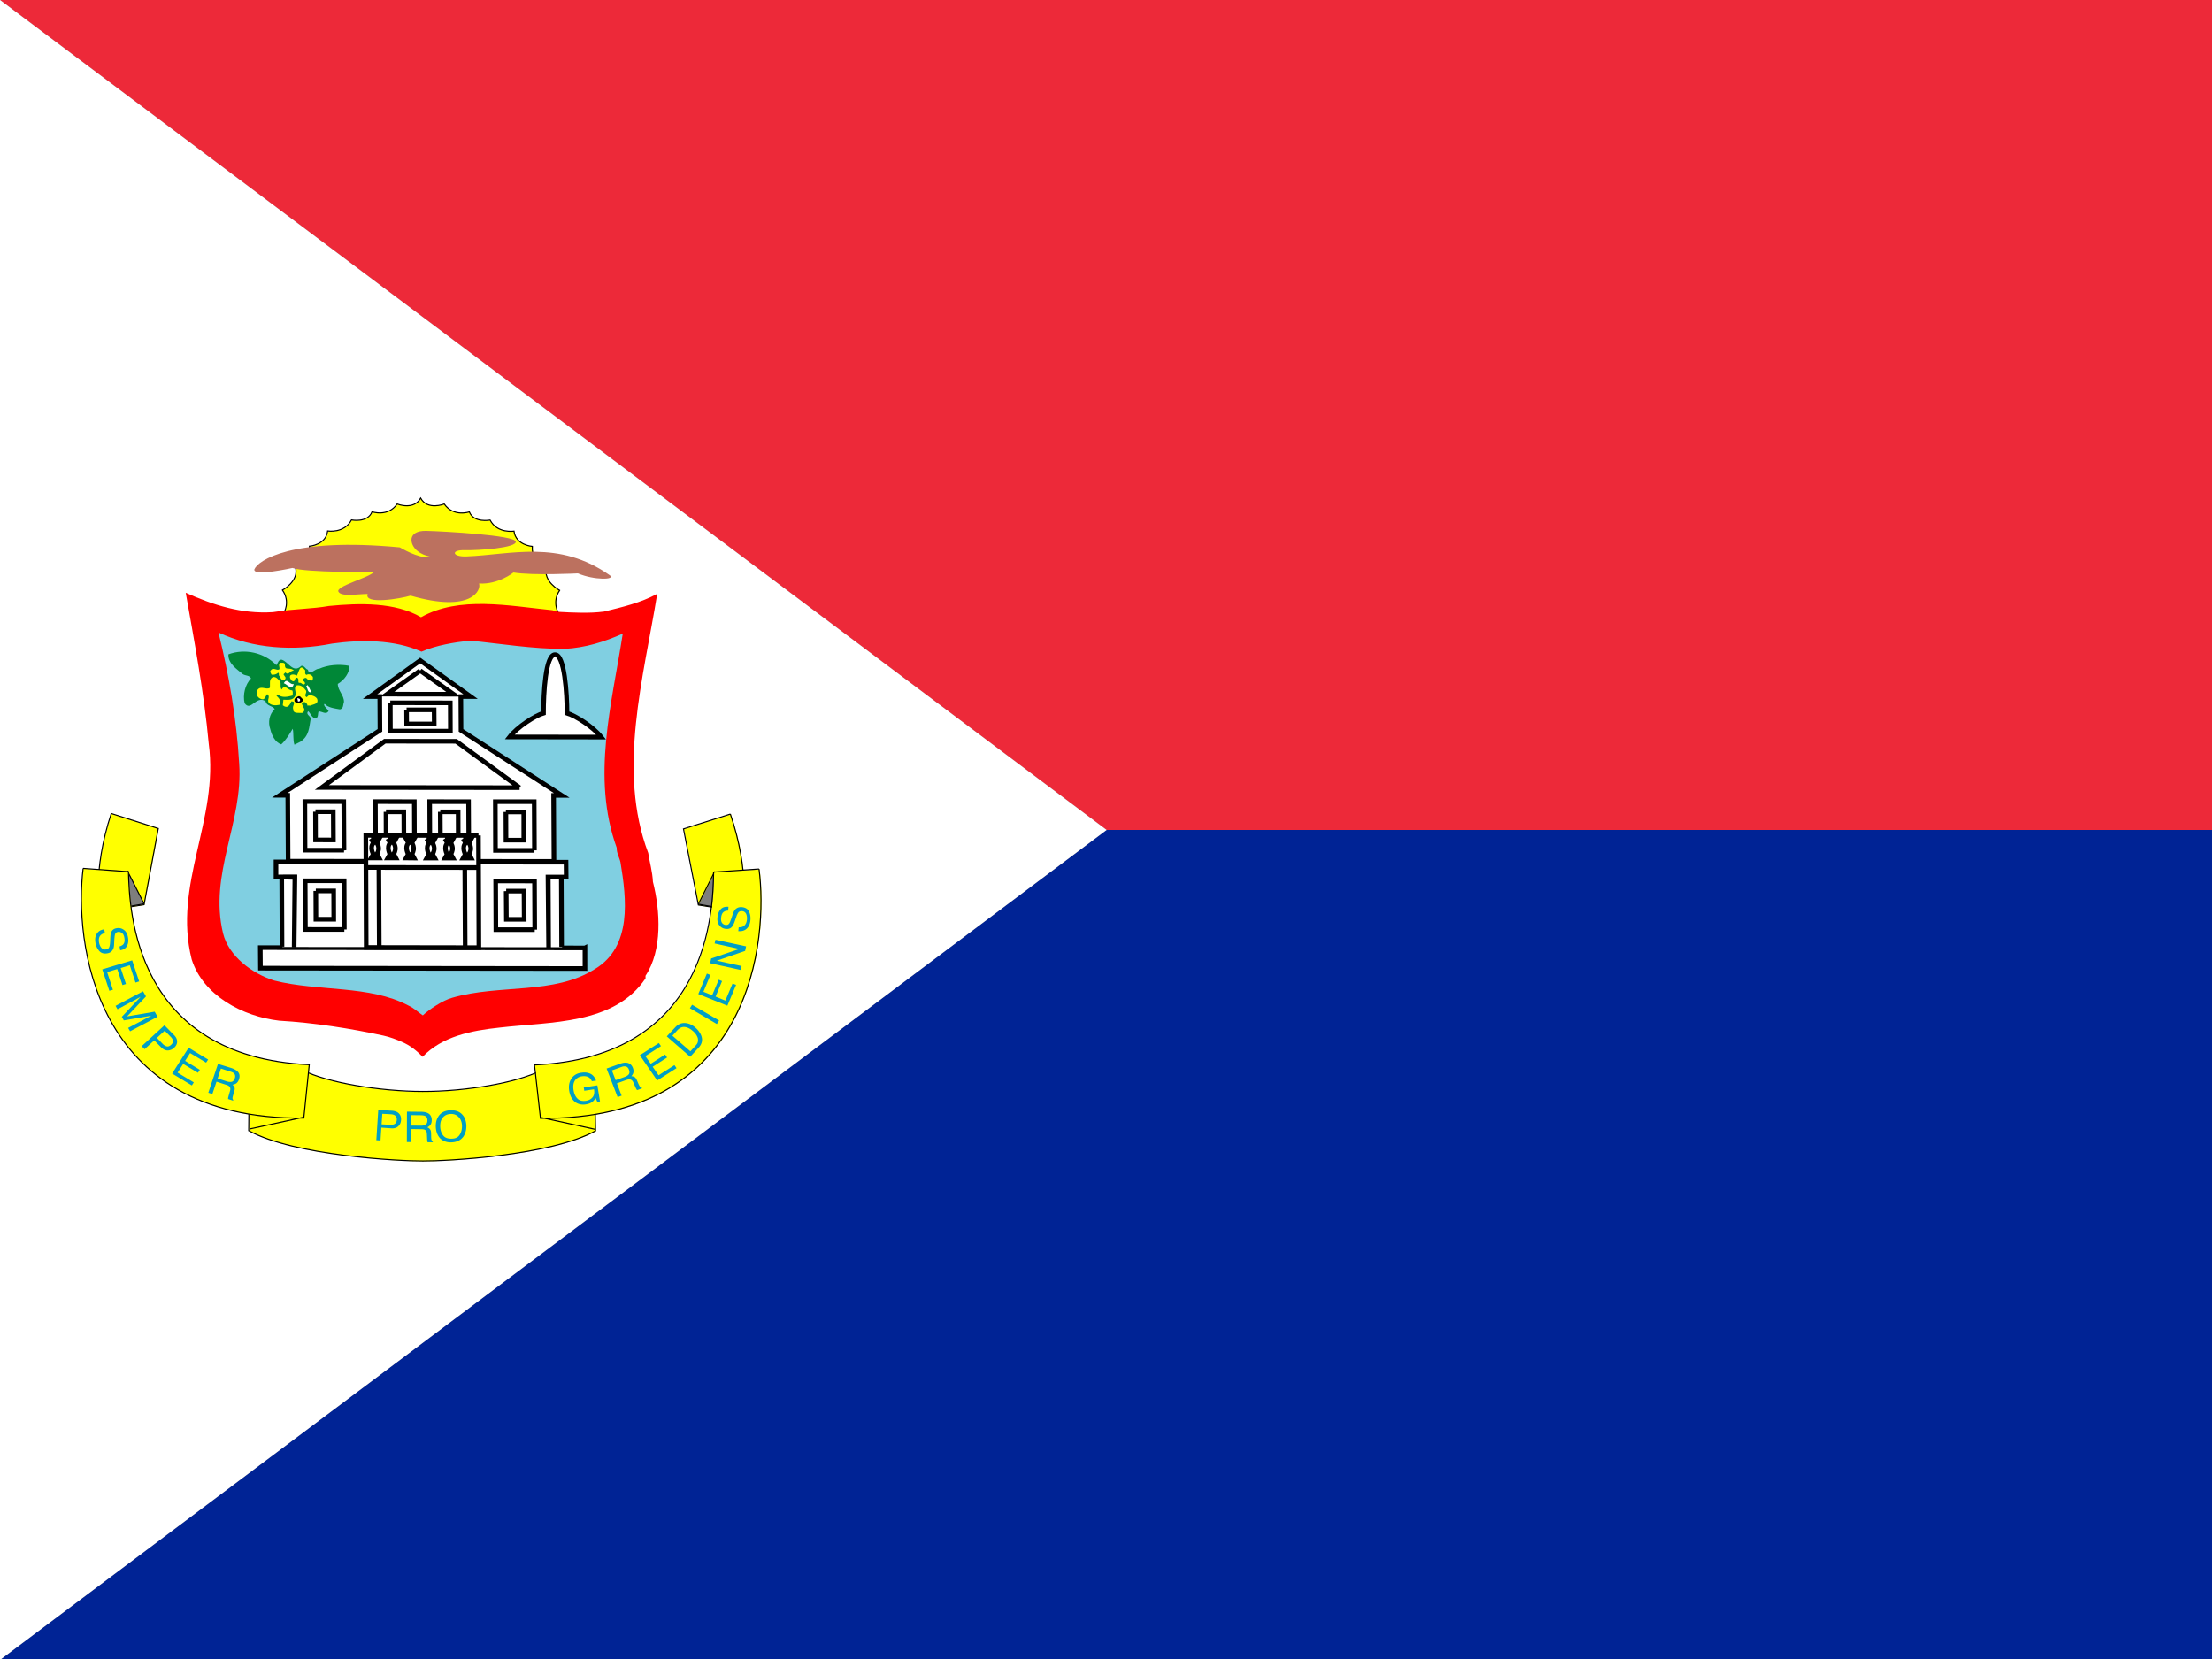 <svg version="1" viewBox="0 0 640 480" xmlns="http://www.w3.org/2000/svg"><rect x="0" y="0" width="640" height="480" fill="#808080" stroke="none"/><defs><clipPath id="a"><path d="M0 0h682.67v512H0z" fill-opacity=".67"></path></clipPath></defs><g transform="scale(.938)" clip-path="url(#a)"><path fill="#ed2939" fill-rule="evenodd" d="M0 0h768v256H341.33L0 0z"></path><path fill="#002395" fill-rule="evenodd" d="M0 512h768V256H341.33L0 512z"></path><path fill="#fff" fill-rule="evenodd" d="M0 0l341.33 256L0 512V0z"></path><path d="M172.318 193.168l.104-3.963s-2.128-3.39.342-7.033c0 0-5.248-2.776-4.026-7.123 0 0-4.746-1.216-4.397-6.435 0 0-5.12-.355-5.65-4.716 0 0-5.122.844-7.376-3.405 0 0-4.996.977-6.406-2.526 0 0-4.857 1.682-7.74-2.436 0 0-5.128 2.073-7.278-1.813-2.12 3.873-7.25 1.814-7.25 1.814-2.85 4.103-7.74 2.4-7.74 2.4-1.36 3.517-6.344 2.52-6.344 2.52-2.247 4.25-7.363 3.404-7.363 3.404-.502 4.345-5.617 4.7-5.617 4.7.404 5.232-4.334 6.42-4.334 6.42 1.25 4.346-3.99 7.115-3.99 7.115 2.532 3.663.425 7.026.425 7.026l-.12 3.655 84.776.392" fill="#ff0"></path><path transform="matrix(1.146 0 0 1.146 -260.07 -773.12)" fill="none" stroke-width=".289" stroke="#000" d="M377.17 843.11l.09-3.458s-1.855-2.958.3-6.136c0 0-4.578-2.422-3.513-6.215 0 0-4.14-1.056-3.835-5.61 0 0-4.468-.31-4.93-4.114 0 0-4.47.736-6.435-2.97 0 0-4.358.85-5.588-2.205 0 0-4.24 1.468-6.754-2.125 0 0-4.474 1.808-6.35-1.582-1.85 3.38-6.324 1.582-6.324 1.582-2.484 3.58-6.75 2.094-6.75 2.094-1.188 3.067-5.534 2.197-5.534 2.197-1.96 3.708-6.423 2.97-6.423 2.97-.44 3.794-4.9 4.103-4.9 4.103.352 4.564-3.78 5.6-3.78 5.6 1.09 3.792-3.483 6.21-3.483 6.21 2.21 3.194.372 6.13.372 6.13l-.104 3.19 73.95.34h-.013z"></path><path d="M170.346 188.217c-13.316-1.332-28.648-4.493-40.483 2.17-7.935-4.674-18.982-4.388-28.388-3.474-5.108.914-11.117.914-16.456 1.786l-.84.115c-9.686.643-18.47-2.218-26.89-5.98 2.674 15.17 5.64 30.713 7.1 46.593 3.174 23.517-11.13 43.262-5.264 66.494 3.504 11.148 15.765 17.63 26.987 18.914 10.865.64 22.108 2.42 32.164 4.603 1.91.4 4.18 1.285 5.5 1.856 2.77 1.157 4.8 2.86 6.58 4.68 6.07-6.32 14.968-8.08 23.747-9.007 15.82-1.85 35.325-.844 45.01-15.174v-.81c5.263-7.925 4.565-20.015 2.283-28.995-.154-3.132-.99-5.894-1.445-8.88-9.665-25.52-1.39-54.223 2.77-79.947-5.08 2.777-10.746 4.088-16.4 5.477-4.507.6-9.53.33-14.095.084l-1.89-.51" fill="red"></path><path d="M190.224 261.464c-.062 1.68.845 3 1.173 4.556 1.85 11.155 3.636 25.932-7.85 32.854-12.71 8.078-29.374 4.618-44.078 8.894-2.94.817-6.988 3.517-9.054 5.428-1.326-.872-2.66-2.21-4.37-3-12.1-6.432-27.83-4.277-41.486-7.75-6.86-2.17-14.01-7.514-15.75-14.534-4.465-18.417 6.233-34.116 4.97-52.387-.817-13.953-3.162-27.348-6.386-40.43 10.677 4.974 23.036 5.805 35.04 3.42 8.89-1.243 19.24-1.27 27.572 2.49 4.592-1.975 9.965-2.86 14.914-3.405 9.408.914 19.52 2.616 29.206 2.547 6.47-.336 12.346-2.206 17.97-4.696-3.336 21.62-9.742 44.27-1.877 66.017" fill="#80cfe1"></path><path d="M171.022 265.774l-.104-20.33h2.505L142.34 225.37l-.056-10.43h3l-15.54-11.127-15.466 11.12h2.994l.056 10.424-30.915 20.045 2.47.013.105 20.317 82.026.056" fill="#fff"></path><path transform="matrix(1.146 0 0 1.146 -260.07 -773.12)" fill="none" stroke-width="1.242" stroke="#000" d="M376.04 906.46l-.09-17.74h2.184l-27.114-17.51-.048-9.1h2.618l-13.557-9.71-13.49 9.704h2.61l.05 9.094-26.967 17.49 2.155.01.094 17.728 71.55.05.007-.014z"></path><path d="M180.583 292.478l.007 6.362-100.134-.112-.042-6.335 100.177.085" fill="#fff"></path><path transform="matrix(1.146 0 0 1.146 -260.07 -773.12)" fill="none" stroke-width="1.242" stroke="#000" d="M384.38 929.76l.006 5.55-87.347-.096-.04-5.528 87.385.074h-.006z"></path><path d="M87.106 292.1l-.084-21.53 4.054-.01-.223 21.783.244-21.607-5.84-.167v-4.62l89.492.1.04 4.573h-5.52l.103 21.802-.195-21.802h4.11l.09 21.557" fill="#fff"></path><path transform="matrix(1.146 0 0 1.146 -260.07 -773.12)" fill="none" stroke-width="1.242" stroke="#000" d="M302.84 929.43l-.073-18.786 3.536-.007-.194 19.005.21-18.852-5.095-.146v-4.03l78.064.085.036 3.99h-4.815l.09 19.024-.17-19.023h3.587l.08 18.81"></path><path transform="matrix(1.146 0 0 1.146 -260.07 -773.12)" fill="none" stroke-width="1.242" stroke="#000" d="M319.62 924.8l-.055-13.1h-10.482l.06 13.087 10.477.013"></path><path transform="matrix(1.146 0 0 1.146 -260.07 -773.12)" fill="none" stroke-width="1.242" stroke="#000" d="M311.94 914.43l.03 7.61h4.797l-.024-7.61h-4.803m58.92 10.41l-.06-13.087-10.447-.012.05 13.1h10.457"></path><path transform="matrix(1.146 0 0 1.146 -260.07 -773.12)" fill="none" stroke-width="1.242" stroke="#000" d="M363.18 914.48l.055 7.585h4.79l-.042-7.585h-4.803m7.6-10.97l-.06-13.1h-10.46l.037 13.1h10.488-.006z"></path><path transform="matrix(1.146 0 0 1.146 -260.07 -773.12)" fill="none" stroke-width="1.242" stroke="#000" d="M363.1 893.16l.03 7.597h4.79l-.005-7.597H363.1m-43.57 10.3l-.073-13.076-10.464-.013.05 13.085h10.487v.007z"></path><path transform="matrix(1.146 0 0 1.146 -260.07 -773.12)" fill="none" stroke-width="1.242" stroke="#000" d="M311.85 893.11l.024 7.585 4.803.012-.036-7.597h-4.79m26.65 10.37l-.05-13.076-10.47-.012.046 13.087H338.5"></path><path transform="matrix(1.146 0 0 1.146 -260.07 -773.12)" fill="none" stroke-width="1.242" stroke="#000" d="M330.83 893.13l.024 7.585 4.797.024-.03-7.61h-4.79m22.29 10.38l-.07-13.1-10.465-.015.05 13.087 10.487.025"></path><path transform="matrix(1.146 0 0 1.146 -260.07 -773.12)" fill="none" stroke-width="1.242" stroke="#000" d="M345.44 893.14l.036 7.61h4.797l-.024-7.61h-4.81"></path><path d="M147.727 257.785l.133 34.612-34.774-.056-.125-34.58 34.76.027" fill="#fff"></path><path transform="matrix(1.146 0 0 1.146 -260.07 -773.12)" fill="none" stroke-width="1.242" stroke="#000" d="M355.72 899.49l.116 30.2-30.333-.05-.11-30.174 30.32.024h.007zm-30.51 8.62l30.54.024m-26.73 21.546l-.103-21.342m23.223 21.352l-.103-21.33m14.753-21.73l-17.08-12.474-19.194-.024-16.947 12.45 53.22.047m-34.8-22.83l.03 7.61 16.142.01-.03-7.61-16.144-.01"></path><path transform="matrix(1.146 0 0 1.146 -260.07 -773.12)" fill="none" stroke-width="1.242" stroke="#000" d="M336.37 865.69l.024 3.792h7.415l-.028-3.792h-7.414m3.67-10.55l8.98 6.348-17.893-.023 8.912-6.325"></path><path d="M171.366 202.028c2.924-.07 3.678 12.042 3.685 18.042 2.515.704 8.08 4.207 10.547 7.374l-28.25-.042c2.43-3.125 7.956-6.642 10.448-7.346 0-6.007.614-18.11 3.573-18.042" fill="#fff"></path><path transform="matrix(1.146 0 0 1.146 -260.07 -773.12)" fill="none" stroke-width="1.242" stroke="#000" d="M376.34 850.84c2.55-.06 3.208 10.507 3.214 15.742 2.19.615 7.05 3.67 9.198 6.434l-24.642-.036c2.118-2.727 6.94-5.795 9.113-6.41 0-5.24.536-15.803 3.117-15.742m-49.53 49.502h2.21l-.646 1.186s1.066 1.37.02 2.94l.577 1.09h-2.13l.58-1.035s-1.09-1.82.05-2.992l-.658-1.186m4.5 0h2.21l-.64 1.187s1.067 1.333.008 2.94l.572 1.09h-2.126l.572-1.036s-1.065-1.82.055-2.994l-.65-1.186m4.92 0h2.205l-.658 1.186s1.078 1.37.018 2.94l.58 1.115-2.114-.023.568-1.036s-1.078-1.806.042-2.994l-.646-1.186h.006zm5.54.02h2.223l-.65 1.2s1.064 1.345.005 2.92l.597 1.11H341.8l.573-1.036s-1.066-1.832.073-2.995l-.67-1.2h-.006zm4.93 0h2.205l-.652 1.2s1.072 1.345.012 2.915l.585 1.113h-2.126l.554-1.035s-1.07-1.82.086-2.995l-.663-1.2m4.9.01l2.204-.012-.652 1.2s1.09 1.346.03 2.92l.555 1.11h-2.13l.57-1.035s-1.064-1.82.074-2.995l-.65-1.187"></path><path d="M130.508 336.763c13.022.042 29.038-2.616 36.54-6.494l16.476-1.46.328 20.1c-13.958 7.693-46.184 9.346-53.275 9.29-7.097.056-39.72-1.625-53.742-9.348l.182-20.114 16.51 1.485c7.503 3.86 24.007 6.537 37.015 6.537h-.035" fill="#ff0"></path><path transform="matrix(1.146 0 0 1.146 -260.07 -773.12)" fill="none" stroke-width=".289" stroke="#000" d="M340.7 968.4c11.36.036 25.33-2.283 31.873-5.667l14.372-1.273.286 17.538c-12.172 6.714-40.283 8.157-46.47 8.108-6.19.05-34.65-1.418-46.88-8.156l.16-17.55 14.404 1.296c6.544 3.367 20.94 5.704 32.287 5.704h-.03"></path><path d="M34.417 251.023l14.516 4.62-4.39 23.498-13.74 2.137s-2.317-12.356 3.614-30.265" fill="#ff0"></path><path transform="matrix(1.146 0 0 1.146 -260.07 -773.12)" fill="none" stroke-width=".289" stroke="#000" d="M256.88 893.59l12.662 4.03-3.83 20.503-11.985 1.862s-2.02-10.78 3.153-26.407v.012z"></path><path d="M44.54 278.885l-13.734 2.393 8.688-12.356 5.046 9.963" fill="#7e7e7e"></path><path transform="matrix(1.146 0 0 1.146 -260.07 -773.12)" fill="none" stroke-width=".289" stroke="#000" d="M265.71 917.9l-11.98 2.088 7.58-10.78 4.4 8.692"></path><path d="M25.74 267.95l13.99 1.012c.315 11.854 1.752 57.09 55.78 59.547l-1.682 16.455c-65.765.683-70.762-55.486-68.09-77.016" fill="#ff0"></path><path transform="matrix(1.146 0 0 1.146 -260.07 -773.12)" fill="none" stroke-width=".289" stroke="#000" d="M249.31 908.36l12.205.882c.274 10.343 1.528 49.813 48.656 51.956l-1.464 14.36c-57.367.596-61.726-48.413-59.394-67.198zm44.8 70.14l14.384-3.14"></path><path d="M225.453 251.195l-14.46 4.577 4.586 23.463 13.765 2.21s2.212-12.347-3.894-30.263" fill="#ff0"></path><path transform="matrix(1.146 0 0 1.146 -260.07 -773.12)" fill="none" stroke-width=".289" stroke="#000" d="M423.52 893.74l-12.613 3.993 4 20.472 12.01 1.93s1.93-10.775-3.397-26.407v.012z"></path><path d="M215.57 278.988l13.77 2.47-8.807-12.362-4.962 9.892" fill="#7e7e7e"></path><path transform="matrix(1.146 0 0 1.146 -260.07 -773.12)" fill="none" stroke-width=".289" stroke="#000" d="M414.9 917.99l12.01 2.155-7.682-10.786-4.328 8.63"></path><path d="M234.292 268.135l-14.012.956c-.203 11.84-1.236 57.1-55.264 59.5l1.836 16.444c65.75.76 70.274-55.382 67.44-76.905" fill="#ff0"></path><path transform="matrix(1.146 0 0 1.146 -260.07 -773.12)" fill="none" stroke-width=".289" stroke="#000" d="M431.23 908.52l-12.223.835c-.177 10.33-1.077 49.818-48.206 51.912l1.604 14.348c57.355.662 61.3-48.322 58.828-67.1v.004zm-44.19 70.05l-14.42-3.15"></path><path d="M121.76 346.666c-.37.237-.87.3-1.45.272l-2.61-.133.223-3.257 2.59.138c.51.035.913.134 1.165.287.523.272.753.775.704 1.472-.034.6-.244.99-.628 1.22m-4.382 5.13l.258-3.97 3.043.21c.984.075 1.716-.183 2.212-.686.516-.49.782-1.13.816-1.858.066-.845-.15-1.535-.653-2.045-.48-.49-1.165-.747-2.023-.83l-4.348-.272-.6 9.348 1.29.084m9.476-7.808l3.183.034c.46.042.824.098 1.09.223.487.23.718.69.718 1.36 0 .63-.18 1.048-.537 1.3-.342.23-.837.333-1.43.333l-3.057-.034.027-3.216m-.05 8.282l.03-3.99 2.986.04c.53 0 .92.043 1.192.175.44.2.656.628.677 1.213l.075 1.57c.02.376.028.607.05.76.04.112.06.23.117.315h1.605l-.03-.203c-.18-.098-.33-.286-.39-.572-.056-.182-.084-.454-.1-.796l-.026-1.248c-.02-.567-.12-.957-.335-1.174a1.673 1.673 0 0 0-.846-.6c.446-.236.78-.508 1.026-.844.23-.37.35-.837.35-1.408 0-1.075-.44-1.808-1.334-2.205-.482-.217-1.096-.33-1.822-.343l-4.487-.042-.035 9.376h1.29m9.962-1.98c-.572-.698-.88-1.57-.95-2.603-.062-1.298.19-2.288.782-2.96.6-.724 1.375-1.072 2.387-1.13 1.02-.054 1.856.274 2.477.915.637.63 1 1.5 1.062 2.59.035 1.045-.146 1.973-.628 2.79-.474.83-1.263 1.297-2.428 1.325-1.215.063-2.122-.223-2.7-.928m-1.536-5.904c-.6.93-.845 2.005-.782 3.3.09 1.405.523 2.56 1.34 3.436.907.872 2.108 1.31 3.587 1.227 1.584-.07 2.777-.67 3.587-1.772.656-.996.97-2.155.9-3.585-.09-1.278-.46-2.318-1.15-3.092-.874-1.04-2.15-1.5-3.88-1.43-1.634.104-2.835.704-3.61 1.918m44.074-13.49c.9-.152 1.682-.11 2.394.134 1.047.327 1.752 1.102 2.19 2.288l-1.29.18c-.28-.64-.677-1.08-1.214-1.324-.523-.23-1.18-.286-1.933-.173a3.01 3.01 0 0 0-2.08 1.276c-.488.753-.635 1.758-.418 3.04.18 1.06.572 1.96 1.214 2.56.59.616 1.462.83 2.6.67.85-.14 1.535-.48 2.017-1.066.5-.557.648-1.402.48-2.49l-3.008.46-.154-1.032 4.186-.64.816 4.96-.83.125-.517-1.144c-.35.518-.697.915-1.004 1.145-.516.405-1.214.663-2.086.79-1.13.173-2.163-.03-3.098-.63-1.026-.76-1.69-1.89-1.94-3.46-.273-1.54-.028-2.86.684-3.9.676-1.004 1.66-1.59 2.986-1.78m9.47-.707l3-1.09c.412-.15.768-.2 1.075-.164.55.04.956.37 1.186 1.024.217.56.217 1.047-.027 1.39-.26.355-.664.613-1.25.83l-2.82 1.01-1.165-3m3 7.752l-1.464-3.76 2.792-1.006c.524-.167.887-.258 1.16-.23.494.063.87.364 1.122.935l.635 1.43c.14.356.25.57.34.67.042.126.133.203.203.286l1.514-.556-.084-.204c-.223 0-.44-.124-.6-.37-.118-.173-.23-.424-.39-.717l-.496-1.175c-.223-.51-.454-.822-.72-1.01a2.395 2.395 0 0 0-.997-.273c.308-.356.53-.712.615-1.13.09-.426.05-.9-.153-1.43-.384-.998-1.09-1.542-2.08-1.612-.523-.04-1.123.07-1.814.314l-4.215 1.5 3.405 8.82 1.235-.455m10.967-4.675l-5.352-7.807 5.876-3.748.65.943-4.818 3.075 1.647 2.386 4.445-2.86.607.915-4.446 2.86 1.817 2.63 4.9-3.13.648.92-5.98 3.816m4.696-13.81l1.534-1.688c.712-.755 1.466-1.097 2.29-1 .823.07 1.66.503 2.553 1.285.245.188.46.432.684.704.393.51.623.956.77 1.402.125.56.098 1.067-.1 1.555-.116.245-.326.53-.64.873l-1.542 1.676-5.548-4.82m8.11 3.675c1.087-1.2 1.324-2.49.69-3.948a6.668 6.668 0 0 0-1.718-2.226c-.985-.874-2.01-1.32-3.09-1.403-1.2-.09-2.22.342-3.108 1.31l-2.617 2.805 7.216 6.293 2.618-2.82m5.6-7.285l-8.305-4.877.677-1.074 8.32 4.85-.685 1.114m3.25-5.676l-8.968-3.587 2.644-6.306 1.09.42-2.157 5.197 2.7 1.06 2.017-4.785 1.034.426-1.996 4.78 3.023 1.227 2.213-5.26 1.09.41-2.695 6.42m4.123-11.014l-9.434-2.085.314-1.458 8.715-2.945-7.655-1.69.28-1.143 9.434 2.03-.3 1.415-8.73 3.007 7.655 1.653-.273 1.214m-.752-11.978l.118-1.186c.545.015 1.005-.07 1.354-.257.684-.37 1.082-1.075 1.186-2.116.042-.488.02-.915-.09-1.32-.203-.78-.642-1.213-1.347-1.283-.523-.055-.9.07-1.173.357-.244.33-.502.803-.697 1.473l-.433 1.235c-.28.81-.537 1.367-.817 1.68-.446.588-1.074.79-1.877.734-.86-.09-1.558-.433-2.053-1.09-.51-.6-.72-1.457-.594-2.52.084-.967.405-1.784.977-2.44.53-.6 1.356-.886 2.41-.775l-.1 1.186c-.514 0-.926.09-1.226.3-.544.3-.844.936-.935 1.864-.08.767.026 1.283.32 1.674.292.33.662.538 1.094.573.46.04.824-.104 1.075-.46.18-.244.396-.774.69-1.632l.425-1.298c.21-.6.46-1.06.753-1.388.522-.544 1.206-.775 2.064-.71 1.047.11 1.794.543 2.177 1.34.377.8.524 1.687.433 2.69-.12 1.138-.488 2.03-1.172 2.63-.683.615-1.535.824-2.567.74m-195.588-.573l.217 1.172c-.524.104-.942.314-1.25.586-.55.515-.74 1.29-.55 2.344a4 4 0 0 0 .446 1.235c.42.71.962.996 1.653.884.51-.09.845-.284 1.006-.647.152-.358.264-.9.3-1.6l.062-1.32c.04-.814.132-1.455.314-1.812.286-.64.823-1.04 1.626-1.17.858-.155 1.612.04 2.26.53.657.453 1.09 1.24 1.25 2.287.202.957.112 1.815-.265 2.59-.363.753-1.06 1.213-2.13 1.408l-.21-1.185c.497-.182.867-.357 1.11-.6.42-.468.546-1.145.385-2.072-.125-.754-.384-1.242-.774-1.485-.384-.288-.768-.4-1.187-.33-.467.07-.774.33-.92.747-.09.28-.16.858-.224 1.744l-.063 1.368c-.035.642-.132 1.173-.35 1.536-.34.67-.92 1.08-1.764 1.213-1.07.18-1.893-.062-2.48-.746-.6-.67-.97-1.472-1.157-2.47-.21-1.185-.057-2.106.42-2.845.48-.76 1.24-1.2 2.273-1.347m-.597 12.352l9.227-2.776 2.15 6.494-1.124.354-1.76-5.338-2.805.845 1.624 4.932-1.076.34-1.613-4.945-3.125.934 1.787 5.455-1.102.316-2.185-6.614m4.094 11.267l8.485-4.5.907 1.583-5.834 6.168 8.52-1.457.88 1.57-8.465 4.472-.6-1.04 4.996-2.63c.18-.106.46-.26.865-.475.397-.18.844-.426 1.29-.656l-8.485 1.443-.62-1.102 5.79-6.146-.28.14c-.18.103-.494.257-.92.5a6.98 6.98 0 0 1-.934.5l-4.98 2.674-.615-1.06m15.81 12.506c-.426-.098-.845-.342-1.256-.768l-1.794-1.85 2.415-2.21 1.806 1.842c.35.342.573.676.69.963.17.55 0 1.053-.51 1.527-.46.426-.92.6-1.35.495m-6.82.856l2.96-2.714 2.1 2.128c.677.692 1.368 1.006 2.094.993a2.953 2.953 0 0 0 1.932-.846c.63-.558.93-1.214.93-1.918-.008-.685-.322-1.327-.9-1.927l-3.016-3.077-7.02 6.446.907.913m8.484 7.532l5.088-7.976 6.016 3.656-.628.95-4.94-2.958-1.53 2.414 4.54 2.76-.585.914-4.55-2.74-1.73 2.698 5.004 3.008-.6.94-6.086-3.662m15.052-1.535l3.056.97c.433.132.747.3.956.49.39.37.496.9.266 1.54-.19.558-.475.92-.92 1.075-.4.07-.9.07-1.488-.112l-2.882-.92 1.012-3.043m-2.638 7.835l1.27-3.802 2.847.928c.51.133.88.314 1.06.502.35.314.454.78.28 1.36l-.427 1.514c-.1.37-.148.614-.19.726 0 .12 0 .245.02.328l1.5.488.09-.216c-.16-.126-.25-.355-.242-.64.035-.177.084-.455.18-.777l.364-1.215c.148-.53.204-.927.07-1.213-.11-.3-.3-.572-.613-.83.474-.083.886-.23 1.235-.49.33-.284.608-.682.776-1.24.34-1.012.153-1.856-.6-2.5-.377-.332-.915-.62-1.62-.884l-4.27-1.318-2.987 8.894 1.25.384" fill="#009fc5"></path><path d="M78.485 175.576c1.102-2.66 11.32-9.908 44.844-6.733 0 0 5.663 3.46 8.992 3.014 1.898-.245-1.117.118-3.594-1.94-2.527-2.058-3.065-6.278 2.707-6.167 5.743.147 27.244 1.36 27.65 3.292.375 1.954-11.37 2.77-15.738 2.66-4.39-.12-3.88 2.1.487 1.932 13.65-.49 28.55-5.296 44.286 5.832 1.877 1.353-4.746 1.57-9.868-.607 0 0-13.88.716-19.882-.268 0 0-4.613 3.753-10.62 3.384.78 1.946-2.22 9.21-21.11 3.746-3.12.956-14.488 2.86-13.246-.516-2.994 0-8.242.963-9.024-.74-.753-1.674 9.24-4.207 10.992-6.02 0 0-21.14.202-25.144-1.257 0 0-12.47 2.8-11.737.37" fill="#bc715f"></path><path d="M85.26 205.168c.454-.613.635-1.716 1.598-1.688 2.094.558 3.517 4.388 6.092 1.904.915-.202 1.263 1.04 2.017 1.187.482 2.13 2.19-.43 3.468-.284 2.73-1.214 6.107-1.5 9.338-.9.097 2.086-1.536 4.39-3.587 5.575.042 2.1 1.947 3.447 1.912 5.56-.328.79-.056 2.03-1.25 2.288-1.514-.272-3.007-.432-4.263-1.276-.154-.152-.28-.452-.6-.354-.154.704.95 1.403 1.38 2.12-.76 1.298-2.022.112-3.083.126-.314.748-.014 1.69-.782 2.17-1.34-.04-1.612-1.5-2.435-2.224-.845.913.593 1.458.795 2.183-.516 2.75-.446 5.435-3.196 7.235l-1.842.915c-.503-1.383-.19-3.476-.524-4.92-1.088 1.772-1.94 3.32-3.538 4.82-1.87-.614-2.96-2.818-3.37-4.646-.782-2.128-.335-4.675 1.347-6.216-.573-1.116-2.534-.857-2.813-2.447-2.938-1.913-4.564 3.348-6.462.613-.614-2.553.12-5.728 1.968-7.633-.412-1.046-1.78-.773-2.59-1.373-1.848-1.57-4.514-3.23-4.382-6.064 5.06-1.91 11.11-.51 14.788 3.335" fill="#008737"></path><path d="M87.885 204.882c-.118 2.315 1.564.627 2.813 2.03-.977-.385-1.69 1.687-2.645.5l-.6.574c.35.795 1.026.9.32 1.772-1.046.397-1.255-.914-1.744-1.43-.087-.23.16-.663-.226-.817-.593.505-1.214.687-2.03.6-.224-.443-.657-1.03-.217-1.37.8-1.083 2.043.39 2.65-.37.098-.67-.488-1.486.273-1.948.524.09 1.194-.193 1.41.463m6.253 1.902c.062.447-.23 1.074.356 1.39.76-.413 1.57-.1 2.01.655-.008.403.12.933-.41 1.13l-1.19-.224c.084-.23-.293-.377-.44-.6-.523-.16-.83.264-1.22.522.293.447.97.69.81 1.264-.7.697-1.04-.6-1.808-.273-.524-.203.188-1.29-.635-1.62-.978 0-.33 1.605-1.58.978-.445-.503-.885-1.18-.403-1.744.523-.35 1.41-.26 1.856.194.76-.843.838-4.1 2.66-1.674m-7.802 3.358c.51.734-.113 1.73.536 2.548 1.02-1.905 2.003.41 3.218.23.37.452.125 1.08.195 1.597-1.5.397-3.31.872-4.635-.328l-.37.423c.79.734 1.536 1.564.908 2.79-1.124.246-2.862.274-3.427-.884-.293-.957.684-1.648-.35-2.416-.745.93-.71 2.17-2.267 1.326-.964-.53-1.25-1.624-.768-2.546 1.004-1.584 2.763.05 3.852-.726.153-1.36-.35-2.546.9-3.3 1.068-.188 1.563.614 2.212 1.284" fill="#ff0"></path><path d="M90.602 210.98c-.502 2.315-2.247-.12-3.063-.218 1.085-1.93 1.77.63 3.06.217m5.434 2.52c-1.214.34-1.026-1.175-1.626-1.768l.467-.425c.44.53.774 1.486 1.158 2.19" fill="#fff"></path><path d="M94.397 213.03c.35.803-.79 1.445.18 2.03.308-.257.685-.613.846-.76.83.245 1.793.39 2.372 1.214.622 1.703-1.102 1.66-2.08 2.135l-.97-.045c.23-.474-.418-.677-.578-1.004-.447-.11-.817.028-1.068.405.213 1.082 1.532 1.926.17 2.888-1.15-.076-2.937.37-2.832-1.22-.434-.9 1.17-2.29-.545-2.344-.566 1.214-1.187 2.385-2.66 1.235l.182-1.73c1.41.04 3.078.285 3.713-1.29.406-1.145-.704-2.2.287-3.106 1.438-.33 2.247.634 2.98 1.59" fill="#ff0"></path><path d="M93.365 215.632c.363.86-.614.915-1.075 1.34-.62.05-1.053-.196-1.43-.614-.28-1.04.495-1.145 1.088-1.556.69-.286.977.516 1.417.83"></path><path d="M92.517 216.194c-.154.202-.37.14-.6.195l-.217-1.04c.46.04 1.06.186.817.842" fill="#fff"></path></g></svg>